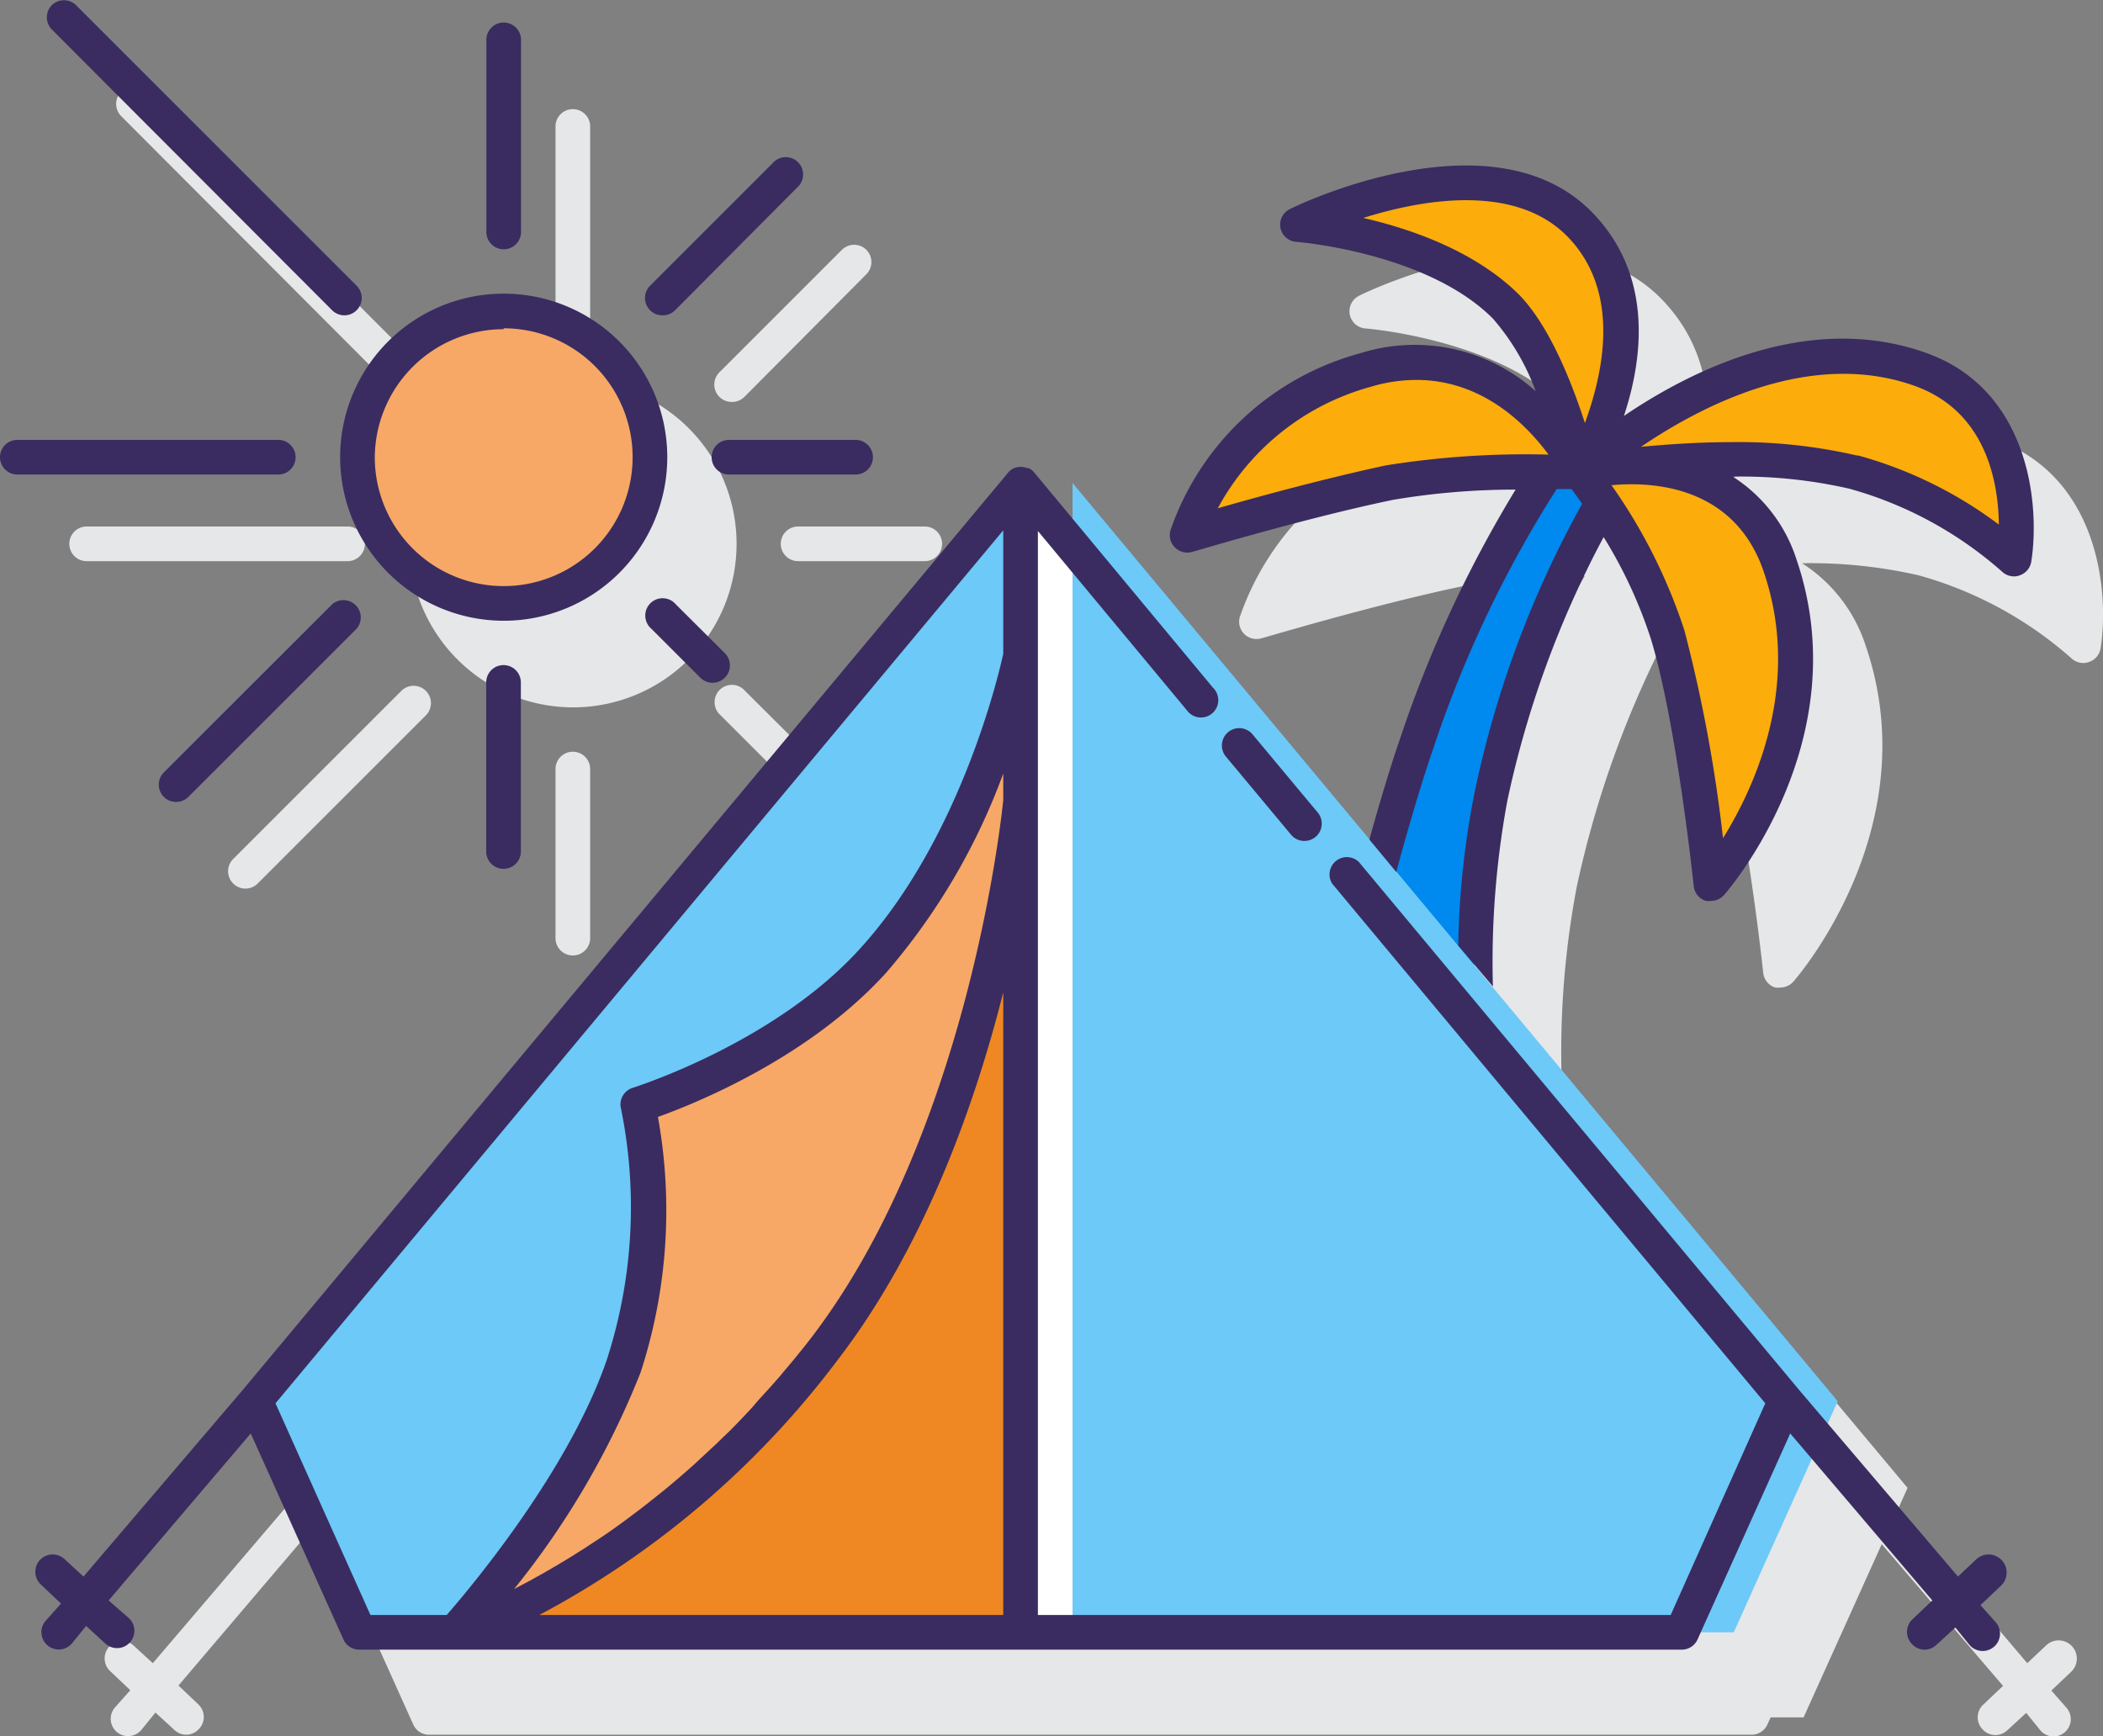 <svg xmlns="http://www.w3.org/2000/svg" viewBox="0 0 121.37 100.22"><rect x="0" y="0" width="121.37" height="100.22" fill="#808080" stroke="none"/><defs><style>.cls-1{fill:#e6e7e8;}.cls-2{fill:#0089ef;}.cls-3{fill:#fcac0b;}.cls-4{fill:#fff;}.cls-5{fill:#6dc9f7;}.cls-6{fill:#ef8822;}.cls-7{fill:#f7a866;}.cls-8{fill:#3a2c60;}</style></defs><g id="Capa_2" data-name="Capa 2"><g id="Layer_1" data-name="Layer 1"><path class="cls-1" d="M115.19,25.38c-6.79-2.45-13.6,1-17.47,3.63,1.09-3.3,1.72-8.1-1.82-11.74-5.71-5.87-17-.44-17.46-.2a1,1,0,0,0-.54,1.09,1,1,0,0,0,.91.8c.07,0,7.55.62,11.35,4.43a13.42,13.42,0,0,1,2.47,4.19A10.45,10.45,0,0,0,82.47,25.4,16,16,0,0,0,71.55,35.62a1,1,0,0,0,1.26,1.22c.06,0,6.38-1.91,11.58-3a42.47,42.47,0,0,1,7.07-.59,70.9,70.9,0,0,0-6.65,14.32c-.55,1.6-1.15,3.58-1.8,5.88L65.9,32.88v2l-2.24-2.68,0,0a.84.84,0,0,0-.3-.22h0l-.07,0a1,1,0,0,0-.76,0h0a1,1,0,0,0-.33.25L18,85.24h0L8.82,96,7.73,95a1,1,0,0,0-1.38,1.45l1.17,1.11-.89,1a1,1,0,0,0,.76,1.65,1,1,0,0,0,.77-.36l.81-1,1.09,1a1,1,0,0,0,.69.28,1,1,0,0,0,.72-.32,1,1,0,0,0,0-1.41l-1.17-1.11,8.2-9.64,5.35,11.89a1,1,0,0,0,.91.59h76.33a1,1,0,0,0,.91-.59l.19-.41h1.9l4.51-10,7,8.18-1.17,1.11a1,1,0,0,0,0,1.41,1,1,0,0,0,.73.32,1,1,0,0,0,.69-.28l1.09-1,.81,1a1,1,0,0,0,.76.36,1,1,0,0,0,.76-1.65l-.88-1,1.17-1.11A1,1,0,0,0,118.06,95L117,96l-7.49-8.82.58-1.3L90.12,62A51.11,51.11,0,0,1,91,51.18,58.16,58.16,0,0,1,96.55,36a26.85,26.85,0,0,1,2.74,5.92c1.48,4.89,2.46,14.14,2.47,14.23a1,1,0,0,0,.69.85,1,1,0,0,0,.3,0,1,1,0,0,0,.75-.34c.32-.36,7.72-9,4.18-19.37A8.89,8.89,0,0,0,104,32.51a28.09,28.09,0,0,1,6.74.7A22.3,22.3,0,0,1,119.55,38a1,1,0,0,0,.69.27.87.87,0,0,0,.32-.06,1,1,0,0,0,.67-.78C121.74,34.17,121.14,27.52,115.19,25.38Z"></path><path class="cls-1" d="M33.06,40.83a9.44,9.44,0,1,0-9.43-9.44A9.45,9.45,0,0,0,33.06,40.83Z"></path><path class="cls-1" d="M45.06,31.39a1,1,0,0,0,1,1h7.31a1,1,0,0,0,0-2H46.06A1,1,0,0,0,45.06,31.39Z"></path><path class="cls-1" d="M21.06,31.39a1,1,0,0,0-1-1H5a1,1,0,0,0,0,2H20.06A1,1,0,0,0,21.06,31.39Z"></path><path class="cls-1" d="M33.06,19.39a1,1,0,0,0,1-1V7.3a1,1,0,1,0-2,0V18.39A1,1,0,0,0,33.06,19.39Z"></path><path class="cls-1" d="M32.06,44.39v9.76a1,1,0,1,0,2,0V44.39a1,1,0,0,0-2,0Z"></path><path class="cls-1" d="M43,39.88a1,1,0,1,0-1.41,1.41l2.83,2.83a1,1,0,0,0,1.41-1.42Z"></path><path class="cls-1" d="M23.16,22.91a1,1,0,0,0,.71.29,1,1,0,0,0,.71-.29,1,1,0,0,0,0-1.42L8.38,5.29A1,1,0,0,0,7,5.29,1,1,0,0,0,7,6.71Z"></path><path class="cls-1" d="M42.26,23.2a1,1,0,0,0,.7-.29L50,15.83a1,1,0,0,0,0-1.41,1,1,0,0,0-1.41,0l-7.07,7.07a1,1,0,0,0,.71,1.71Z"></path><path class="cls-1" d="M23.16,39.88l-9.7,9.7a1,1,0,0,0,.71,1.71,1,1,0,0,0,.71-.3l9.7-9.7a1,1,0,0,0,0-1.41A1,1,0,0,0,23.16,39.88Z"></path><path class="cls-2" d="M91.18,27.25H89.3a65,65,0,0,0-7.55,15.62c-.63,1.86-1.3,4.09-2,6.49l5.33,6.39A50.61,50.61,0,0,1,86.06,46,58.24,58.24,0,0,1,92.49,29C91.73,27.93,91.18,27.25,91.18,27.25Z"></path><path class="cls-3" d="M91.18,27.25S87,18.9,78.76,21.36a15.09,15.09,0,0,0-10.24,9.52s6.36-1.91,11.67-3c3.89-.82,11-.59,11-.59Z"></path><path class="cls-3" d="M91.18,27.25s10-9.4,19.67-5.93c6.74,2.42,5.39,10.91,5.39,10.91a23.27,23.27,0,0,0-9.29-5C100.44,25.58,91.18,27.25,91.18,27.25Z"></path><path class="cls-3" d="M91.18,27.25s9-2.2,11.56,5.41c3.39,10-4,18.39-4,18.39s-1-9.38-2.5-14.42a31.7,31.7,0,0,0-5.07-9.38Z"></path><path class="cls-3" d="M91.18,27.25s5.34-8.79,0-14.28-16.3,0-16.3,0,7.87.58,12,4.71C89.58,20.39,91.18,27.25,91.18,27.25Z"></path><polygon class="cls-4" points="58.9 27.88 14.73 80.88 20.73 94.22 97.06 94.22 103.06 80.88 58.9 27.88"></polygon><polygon class="cls-5" points="61.9 27.88 61.9 94.22 100.06 94.22 106.06 80.88 61.9 27.88"></polygon><polygon class="cls-6" points="14.73 80.88 20.73 94.22 58.9 94.22 58.9 27.88 14.73 80.88"></polygon><path class="cls-5" d="M14.73,80.88l6,13.34h5.5s11.33-3.34,21.33-16.34C57.16,65.41,58.9,46.22,58.9,46.22V27.88Z"></path><path class="cls-7" d="M50.4,55.47c-5.21,5.74-13.59,8.33-13.59,8.33A29.4,29.4,0,0,1,36,78.88c-2.67,7.59-9.75,15.34-9.75,15.34s11.33-3.34,21.33-16.34C57.16,65.41,58.9,46.22,58.9,46.22V37.88S56.81,48.38,50.4,55.47Z"></path><circle class="cls-7" cx="29.07" cy="26.39" r="8.44"></circle><path class="cls-8" d="M111.19,20.38c-6.78-2.44-13.6,1-17.47,3.63,1.09-3.29,1.72-8.1-1.82-11.74-5.7-5.87-17-.44-17.46-.2a1,1,0,0,0-.54,1.09,1,1,0,0,0,.91.8c.07,0,7.55.61,11.35,4.43a13.42,13.42,0,0,1,2.47,4.19A10.45,10.45,0,0,0,78.47,20.4,16,16,0,0,0,67.55,30.61a1,1,0,0,0,.27,1,1,1,0,0,0,1,.24c.06,0,6.38-1.92,11.58-3a42.47,42.47,0,0,1,7.07-.59,70.35,70.35,0,0,0-6.65,14.32c-.55,1.59-1.15,3.57-1.79,5.88l1.55,1.87c.78-2.86,1.49-5.25,2.13-7.1a67.16,67.16,0,0,1,7.13-15h.86c.16.21.36.49.61.85a59.16,59.16,0,0,0-6.21,16.67,49.2,49.2,0,0,0-.94,8.83l2,2.36A51.11,51.11,0,0,1,87,46.18,57.88,57.88,0,0,1,92.55,31a26.85,26.85,0,0,1,2.74,5.92c1.48,4.89,2.45,14.14,2.46,14.23a1,1,0,0,0,.7.85,1,1,0,0,0,.3,0,1,1,0,0,0,.75-.34c.32-.36,7.72-9,4.18-19.37A8.89,8.89,0,0,0,100,27.51a28.09,28.09,0,0,1,6.74.7A22.3,22.3,0,0,1,115.55,33a1,1,0,0,0,.69.27.87.87,0,0,0,.32-.06,1,1,0,0,0,.67-.79C117.74,29.17,117.14,22.52,111.19,20.38Zm-32.51-7.8c3.46-1.09,8.78-2,11.79,1.08,3.16,3.26,2,8,1,10.76-.75-2.33-2.06-5.66-3.84-7.45C85.1,14.48,81.42,13.21,78.68,12.58ZM80,26.86c-3.46.74-7.4,1.81-9.72,2.48a14.32,14.32,0,0,1,8.78-7,9.22,9.22,0,0,1,2.69-.41c3.81,0,6.35,2.59,7.62,4.31A51.21,51.21,0,0,0,80,26.86ZM101.79,33c2.21,6.51-.5,12.4-2.35,15.38a85,85,0,0,0-2.23-12A31.45,31.45,0,0,0,93,28h.09C95.56,27.78,100.14,28.14,101.79,33Zm5.41-6.7a30.2,30.2,0,0,0-7.26-.78c-1.92,0-3.73.13-5.23.27,3.54-2.41,9.83-5.66,15.81-3.51,4.11,1.48,4.81,5.55,4.84,8A24.15,24.15,0,0,0,107.2,26.28Z"></path><path class="cls-8" d="M75.28,48.54a1,1,0,0,0,.64-.23,1,1,0,0,0,.13-1.41l-3.76-4.51a1,1,0,0,0-1.54,1.28l3.76,4.51A1,1,0,0,0,75.28,48.54Z"></path><path class="cls-8" d="M114.06,90,113,91l-9.15-10.75h0L78.42,49.75A1,1,0,0,0,76.88,51l25,30L96.42,93.22H59.9V30.65L68.5,41A1,1,0,1,0,70,39.69L59.66,27.24l0,0a.84.84,0,0,0-.3-.22h0l-.08,0a1,1,0,0,0-.75,0h0a.94.94,0,0,0-.34.25L14,80.24h0L4.82,91,3.73,90a1,1,0,0,0-1.38,1.45l1.17,1.11-.89,1a1,1,0,0,0,.76,1.65,1,1,0,0,0,.77-.36l.81-1,1.09,1a1,1,0,0,0,.69.28,1,1,0,0,0,.69-1.73L6.27,92.38l8.2-9.64,5.35,11.89a1,1,0,0,0,.91.59H97.06a1,1,0,0,0,.91-.59l5.35-11.89,8.2,9.64-1.17,1.11a1,1,0,0,0,0,1.41,1,1,0,0,0,.72.32,1,1,0,0,0,.69-.28l1.09-1,.81,1a1,1,0,1,0,1.53-1.29l-.89-1,1.17-1.11A1,1,0,1,0,114.06,90ZM45.23,79.17c-.13.16-.26.32-.4.47-.46.54-.92,1-1.37,1.54l-.18.2c-.52.55-1,1.07-1.54,1.57l-.38.37-1.29,1.2-.27.24c-.51.45-1,.87-1.49,1.27l-.35.28c-.4.32-.8.64-1.2.94l-.32.24q-.7.53-1.38,1l-.28.19-1.11.73-.32.2c-.42.27-.84.52-1.24.76l-.16.09q-.52.31-1,.57l-.28.16-1,.53a48.07,48.07,0,0,0,7.3-12.5,30.25,30.25,0,0,0,1-14.75c2.32-.83,8.77-3.47,13.17-8.32a37.14,37.14,0,0,0,6.76-11.5v1.53c-.08.81-2,19.22-11.13,31.1C46.26,77.94,45.75,78.56,45.23,79.17ZM15.9,81l42-50.39v7.13c-.22,1-2.4,10.56-8.25,17-4.94,5.47-13,8-13.13,8.05a1,1,0,0,0-.68,1.2A28.56,28.56,0,0,1,35,78.55C32.76,85,27.1,91.7,25.78,93.22h-4.4ZM31.12,93.22A52.06,52.06,0,0,0,48.35,78.49c5-6.51,7.91-14.7,9.55-21.21V93.22Z"></path><path class="cls-8" d="M29.07,35.83a9.44,9.44,0,1,0-9.44-9.44A9.45,9.45,0,0,0,29.07,35.83Zm0-16.88a7.44,7.44,0,1,1-7.44,7.44A7.45,7.45,0,0,1,29.07,19Z"></path><path class="cls-8" d="M41.07,26.39a1,1,0,0,0,1,1h7.31a1,1,0,1,0,0-2H42.07A1,1,0,0,0,41.07,26.39Z"></path><path class="cls-8" d="M17.06,26.39a1,1,0,0,0-1-1H1a1,1,0,0,0,0,2H16.06A1,1,0,0,0,17.06,26.39Z"></path><path class="cls-8" d="M29.07,14.39a1,1,0,0,0,1-1V2.3a1,1,0,0,0-2,0V13.39A1,1,0,0,0,29.07,14.39Z"></path><path class="cls-8" d="M28.06,39.39v9.76a1,1,0,0,0,2,0V39.39a1,1,0,0,0-2,0Z"></path><path class="cls-8" d="M39,34.88a1,1,0,1,0-1.41,1.41l2.83,2.83a1,1,0,0,0,1.41-1.42Z"></path><path class="cls-8" d="M19.17,17.91a1,1,0,0,0,.7.29,1,1,0,0,0,.71-.29,1,1,0,0,0,0-1.42L4.38.29A1,1,0,0,0,3,.29,1,1,0,0,0,3,1.71Z"></path><path class="cls-8" d="M38.26,18.2a1,1,0,0,0,.7-.29L46,10.83a1,1,0,1,0-1.41-1.41l-7.07,7.07a1,1,0,0,0,0,1.42A1,1,0,0,0,38.26,18.2Z"></path><path class="cls-8" d="M19.17,34.88l-9.71,9.7a1,1,0,0,0,.71,1.71,1,1,0,0,0,.71-.3l9.7-9.7a1,1,0,0,0-1.41-1.41Z"></path></g></g></svg>